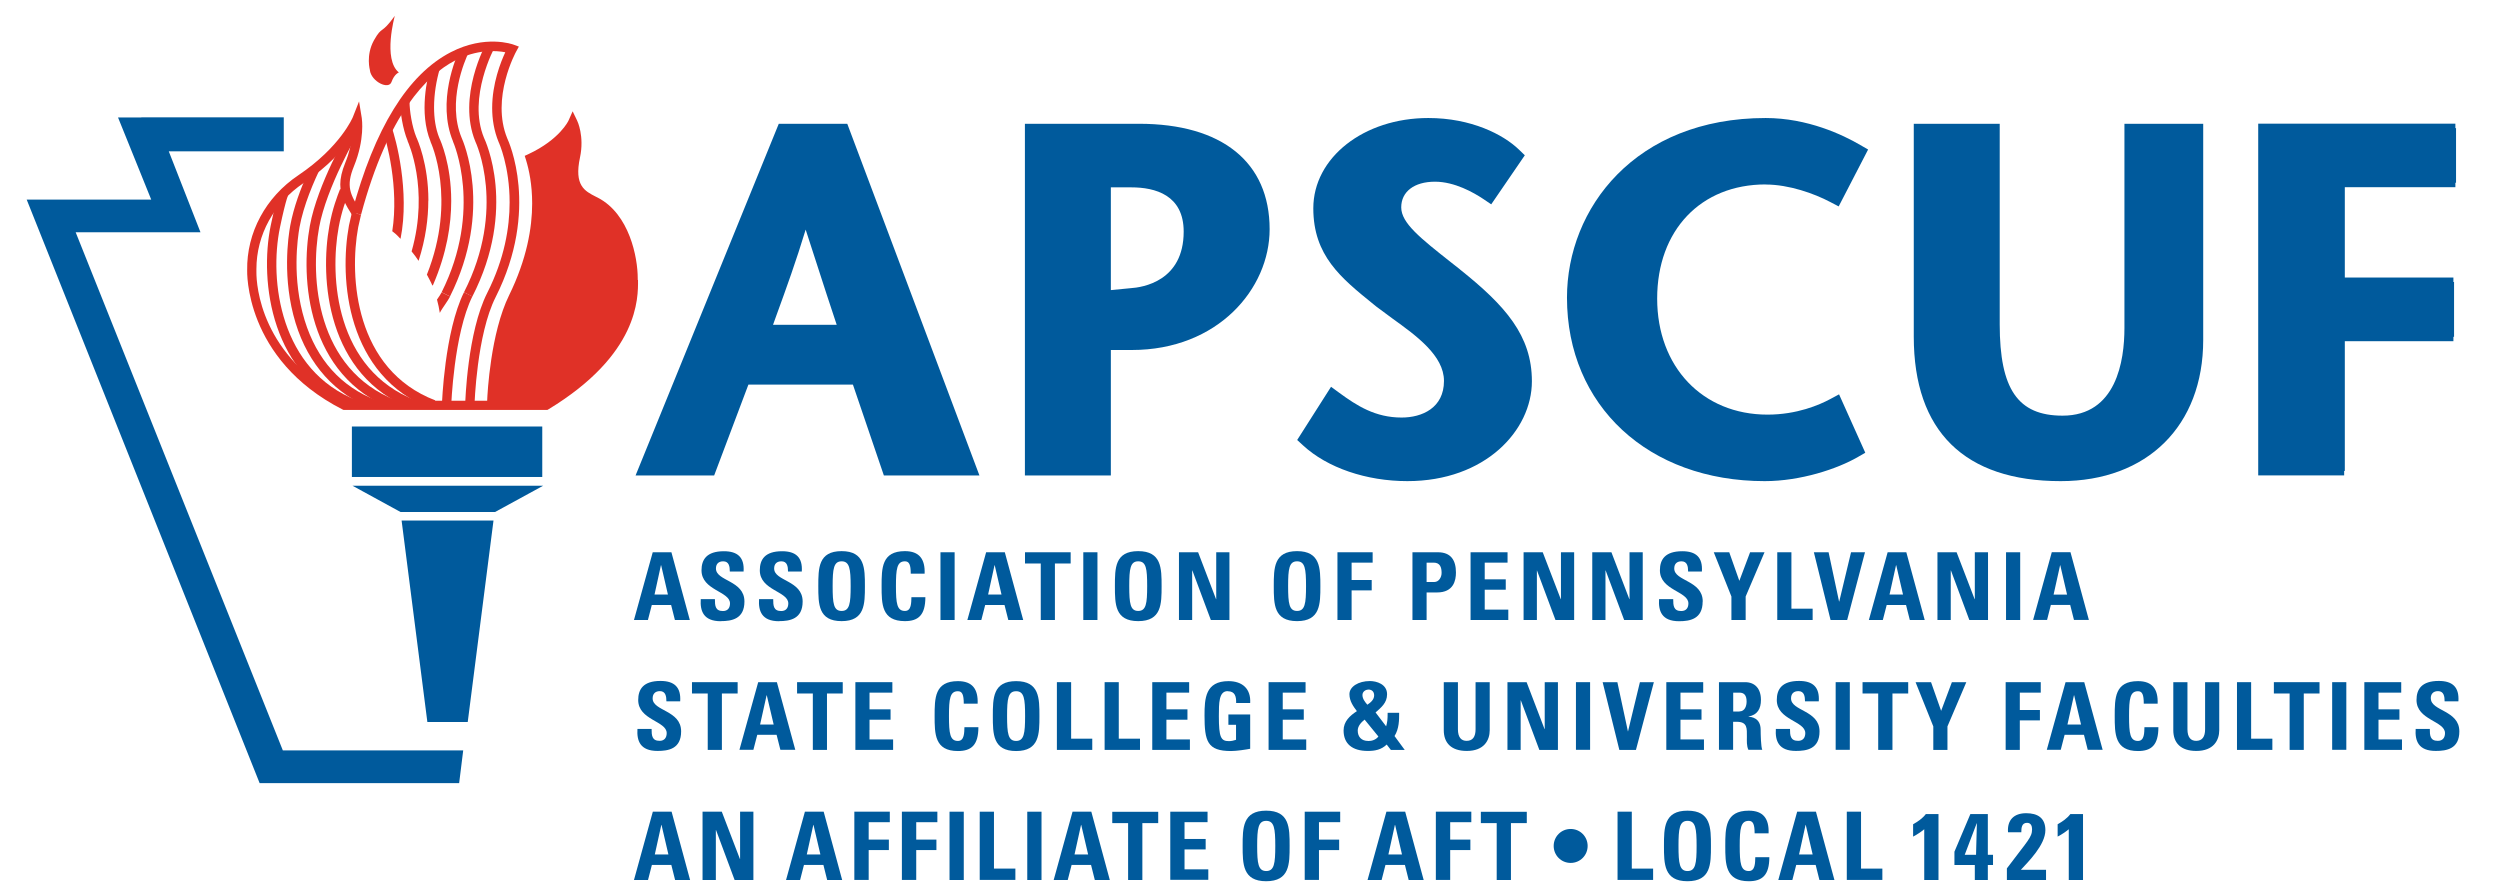 <?xml version="1.0" encoding="UTF-8"?>
<svg xmlns="http://www.w3.org/2000/svg" id="Layer_2" data-name="Layer 2" viewBox="0 0 265 95">
  <defs>
    <style>
      .cls-1 {
        fill: none;
      }

      .cls-2 {
        fill: #e03127;
      }

      .cls-3 {
        fill: #005a9c;
      }
    </style>
  </defs>
  <g id="Layer_1-2" data-name="Layer 1">
    <g>
      <rect class="cls-1" width="265" height="95"></rect>
      <g>
        <path class="cls-3" d="M69.19,58.54l-1.99,7.18h1.48l.41-1.59h2.05l.4,1.59h1.58l-1.95-7.18h-1.98ZM69.38,63.02l.68-3.11h.02l.72,3.11h-1.43Z"></path>
        <path class="cls-3" d="M76.41,65.84c1.14,0,2.5-.22,2.5-2.08,0-2.26-3.02-2.14-3.02-3.5,0-.5.29-.76.77-.76.61,0,.7.54.7,1.08h1.46c.1-1.5-.63-2.15-2.09-2.15-1.83,0-2.37.89-2.37,2.02,0,2.14,3.02,2.22,3.02,3.51,0,.49-.25.81-.75.81-.82,0-.85-.58-.85-1.26h-1.5c-.08,1.24.27,2.34,2.13,2.34Z"></path>
        <path class="cls-3" d="M82.58,65.84c1.14,0,2.5-.22,2.5-2.08,0-2.26-3.02-2.14-3.02-3.5,0-.5.29-.76.77-.76.61,0,.7.54.7,1.08h1.46c.1-1.5-.63-2.15-2.09-2.15-1.83,0-2.36.89-2.36,2.02,0,2.14,3.02,2.22,3.02,3.51,0,.49-.25.81-.75.81-.83,0-.85-.58-.85-1.26h-1.5c-.08,1.24.27,2.34,2.12,2.34Z"></path>
        <path class="cls-3" d="M89.21,65.84c2.47,0,2.47-1.83,2.47-3.71s0-3.71-2.47-3.71-2.47,1.81-2.47,3.71,0,3.71,2.47,3.71ZM89.21,59.5c.84,0,.96.79.96,2.63s-.11,2.63-.96,2.63-.95-.79-.95-2.63.11-2.63.95-2.63Z"></path>
        <path class="cls-3" d="M95.92,64.76c-.84,0-.95-.79-.95-2.63s.11-2.63.95-2.63c.45,0,.62.35.62,1.31h1.47c.06-1.54-.56-2.39-2.09-2.39-2.47,0-2.47,1.81-2.47,3.71s0,3.71,2.47,3.71c1.4,0,2.17-.62,2.17-2.54h-1.48c-.02.57.01,1.46-.68,1.46Z"></path>
        <rect class="cls-3" x="99.69" y="58.54" width="1.5" height="7.18"></rect>
        <path class="cls-3" d="M106.88,65.72h1.58l-1.95-7.18h-1.98l-1.99,7.18h1.48l.41-1.59h2.05l.4,1.59ZM104.74,63.02l.68-3.11h.02l.72,3.11h-1.43Z"></path>
        <polygon class="cls-3" points="113.49 58.54 108.65 58.54 108.65 59.73 110.32 59.73 110.32 65.72 111.82 65.72 111.82 59.73 113.49 59.73 113.49 58.54"></polygon>
        <rect class="cls-3" x="114.83" y="58.54" width="1.5" height="7.18"></rect>
        <path class="cls-3" d="M120.65,65.84c2.48,0,2.48-1.83,2.48-3.71s0-3.71-2.48-3.71-2.47,1.81-2.47,3.71,0,3.71,2.47,3.71ZM120.65,59.5c.85,0,.95.79.95,2.63s-.11,2.63-.95,2.63-.95-.79-.95-2.63.11-2.63.95-2.63Z"></path>
        <polygon class="cls-3" points="130.32 65.72 130.32 58.54 128.92 58.54 128.92 63.51 128.9 63.51 127 58.54 124.97 58.54 124.97 65.72 126.37 65.72 126.37 60.47 126.39 60.47 128.35 65.72 130.32 65.72"></polygon>
        <path class="cls-3" d="M137.49,58.42c-2.47,0-2.47,1.81-2.47,3.71s0,3.71,2.47,3.71,2.47-1.83,2.47-3.71,0-3.71-2.47-3.71ZM137.49,64.76c-.84,0-.95-.79-.95-2.63s.11-2.63.95-2.63.95.79.95,2.63-.11,2.63-.95,2.63Z"></path>
        <polygon class="cls-3" points="143.27 62.58 145.4 62.58 145.4 61.48 143.27 61.48 143.27 59.64 145.5 59.64 145.5 58.54 141.77 58.54 141.77 65.72 143.27 65.72 143.27 62.58"></polygon>
        <path class="cls-3" d="M154.33,60.69c0-1.31-.54-2.15-1.91-2.15h-2.7v7.18h1.5v-2.92h1.11c1.76,0,2-1.29,2-2.11ZM152.05,61.69h-.83v-2.05h.75c.68,0,.84.5.84,1.09,0,.48-.31.96-.76.96Z"></path>
        <polygon class="cls-3" points="159.88 64.62 157.38 64.62 157.38 62.51 159.61 62.51 159.61 61.41 157.38 61.41 157.38 59.64 159.8 59.64 159.8 58.54 155.88 58.54 155.88 65.72 159.88 65.72 159.88 64.62"></polygon>
        <polygon class="cls-3" points="165.46 63.51 165.44 63.51 163.53 58.54 161.5 58.54 161.5 65.72 162.91 65.72 162.91 60.47 162.92 60.47 164.88 65.72 166.86 65.72 166.86 58.54 165.46 58.54 165.46 63.51"></polygon>
        <polygon class="cls-3" points="170.18 60.47 170.2 60.47 172.16 65.72 174.13 65.72 174.13 58.54 172.73 58.54 172.73 63.51 172.71 63.51 170.81 58.54 168.78 58.54 168.78 65.72 170.18 65.72 170.18 60.47"></polygon>
        <path class="cls-3" d="M180.49,63.76c0-2.26-3.02-2.14-3.02-3.5,0-.5.29-.76.77-.76.61,0,.7.54.7,1.08h1.46c.1-1.5-.62-2.15-2.08-2.15-1.83,0-2.37.89-2.37,2.02,0,2.14,3.02,2.22,3.02,3.51,0,.49-.25.81-.76.81-.82,0-.85-.58-.85-1.26h-1.5c-.08,1.24.27,2.34,2.12,2.34,1.14,0,2.5-.22,2.5-2.08Z"></path>
        <polygon class="cls-3" points="184.37 61.57 183.3 58.54 181.66 58.54 183.53 63.23 183.53 65.72 185.04 65.72 185.04 63.23 187.04 58.54 185.51 58.54 184.37 61.57"></polygon>
        <polygon class="cls-3" points="192.14 64.52 189.89 64.52 189.89 58.54 188.39 58.54 188.39 65.72 192.14 65.72 192.14 64.52"></polygon>
        <polygon class="cls-3" points="197.69 58.54 196.21 58.54 194.96 63.76 194.94 63.76 193.83 58.54 192.27 58.54 194.04 65.72 195.8 65.72 197.69 58.54"></polygon>
        <path class="cls-3" d="M202.07,58.54h-1.98l-1.99,7.18h1.48l.41-1.59h2.05l.4,1.59h1.58l-1.95-7.18ZM200.29,63.02l.69-3.11h.02l.72,3.11h-1.43Z"></path>
        <polygon class="cls-3" points="209.33 63.51 209.31 63.51 207.4 58.54 205.37 58.54 205.37 65.72 206.78 65.72 206.78 60.47 206.8 60.47 208.75 65.72 210.73 65.72 210.73 58.54 209.33 58.54 209.33 63.51"></polygon>
        <rect class="cls-3" x="212.64" y="58.54" width="1.5" height="7.18"></rect>
        <path class="cls-3" d="M217.39,64.12h2.05l.4,1.59h1.58l-1.95-7.18h-1.98l-1.98,7.18h1.48l.4-1.59ZM218.37,59.92h.02l.72,3.11h-1.43l.69-3.11Z"></path>
        <path class="cls-3" d="M69.18,74.03c0-.5.29-.77.77-.77.6,0,.69.55.69,1.08h1.46c.1-1.5-.63-2.16-2.09-2.16-1.83,0-2.36.89-2.36,2.02,0,2.14,3.02,2.22,3.02,3.51,0,.49-.25.82-.75.82-.82,0-.85-.58-.85-1.26h-1.5c-.08,1.24.27,2.33,2.13,2.33,1.14,0,2.5-.21,2.5-2.07,0-2.26-3.02-2.14-3.02-3.5Z"></path>
        <polygon class="cls-3" points="73.35 73.51 75.02 73.51 75.02 79.49 76.52 79.49 76.52 73.51 78.19 73.51 78.19 72.31 73.35 72.31 73.35 73.51"></polygon>
        <path class="cls-3" d="M80.37,72.31l-1.99,7.17h1.48l.41-1.59h2.05l.4,1.59h1.58l-1.95-7.17h-1.98ZM80.57,76.8l.69-3.1h.02l.73,3.1h-1.43Z"></path>
        <polygon class="cls-3" points="84.49 73.51 86.16 73.51 86.16 79.49 87.66 79.49 87.66 73.51 89.33 73.51 89.33 72.31 84.49 72.31 84.49 73.51"></polygon>
        <polygon class="cls-3" points="92.17 76.29 94.4 76.29 94.4 75.19 92.17 75.19 92.17 73.42 94.59 73.42 94.59 72.31 90.67 72.31 90.67 79.49 94.67 79.49 94.67 78.38 92.17 78.38 92.17 76.29"></polygon>
        <path class="cls-3" d="M101.54,78.54c-.84,0-.95-.79-.95-2.64s.11-2.63.95-2.63c.45,0,.62.36.62,1.32h1.47c.06-1.54-.55-2.39-2.09-2.39-2.47,0-2.47,1.81-2.47,3.7s0,3.71,2.47,3.71c1.4,0,2.17-.61,2.17-2.53h-1.48c-.02.57,0,1.46-.69,1.46Z"></path>
        <path class="cls-3" d="M107.71,72.2c-2.47,0-2.47,1.81-2.47,3.7s0,3.71,2.47,3.71,2.47-1.83,2.47-3.71,0-3.7-2.47-3.7ZM107.71,78.54c-.85,0-.96-.79-.96-2.64s.11-2.63.96-2.63.95.8.95,2.63-.11,2.64-.95,2.64Z"></path>
        <polygon class="cls-3" points="113.54 72.31 112.03 72.31 112.03 79.49 115.78 79.49 115.78 78.3 113.54 78.3 113.54 72.31"></polygon>
        <polygon class="cls-3" points="118.59 72.31 117.09 72.31 117.09 79.49 120.84 79.49 120.84 78.3 118.59 78.3 118.59 72.31"></polygon>
        <polygon class="cls-3" points="123.64 76.29 125.87 76.29 125.87 75.19 123.64 75.19 123.64 73.42 126.05 73.42 126.05 72.31 122.14 72.31 122.14 79.49 126.13 79.49 126.13 78.38 123.64 78.38 123.64 76.29"></polygon>
        <path class="cls-3" d="M130.14,73.27c.79,0,.91.59.89,1.25h1.49c.09-1.5-.82-2.32-2.3-2.32-2.45,0-2.54,1.84-2.54,3.64,0,2.73.29,3.77,2.81,3.77.6,0,1.62-.16,2.03-.24v-3.64h-2.31v1.1h.81v1.59c-.23.08-.5.14-.75.14-.86,0-1.07-.4-1.07-2.65,0-1.39,0-2.65.93-2.65Z"></path>
        <polygon class="cls-3" points="135.97 76.29 138.2 76.29 138.2 75.19 135.97 75.19 135.97 73.42 138.39 73.42 138.39 72.31 134.47 72.31 134.47 79.49 138.46 79.49 138.46 78.38 135.97 78.38 135.97 76.29"></polygon>
        <path class="cls-3" d="M148.3,75.56h-1.21c0,.7-.03.97-.16,1.43l-1.12-1.47c.58-.52,1.22-1,1.22-1.93,0-1.08-1.13-1.4-1.82-1.4-1.22,0-2.17.6-2.17,1.39,0,.74.42,1.31.79,1.8-.75.49-1.41,1.09-1.41,2.05,0,1.4.91,2.17,2.57,2.17.76,0,1.43-.13,2-.68l.44.57h1.47l-1.08-1.47c.49-.78.49-1.71.49-2.46ZM145.04,73.09c.39,0,.62.24.62.62,0,.45-.37.76-.72.99-.26-.3-.52-.63-.52-1.03,0-.34.31-.57.62-.57ZM145.02,78.54c-.69,0-1.1-.42-1.1-1.1,0-.48.37-.88.73-1.16l1.46,1.79c-.26.34-.67.48-1.09.48Z"></path>
        <path class="cls-3" d="M156.41,77.3c0,.8-.3,1.23-.95,1.23-.55,0-.92-.35-.92-1.23v-4.99h-1.5v5.09c0,1.35.79,2.2,2.44,2.2,1.83,0,2.43-1.13,2.43-2.2v-5.09h-1.5v4.99Z"></path>
        <polygon class="cls-3" points="163.74 77.28 163.72 77.28 161.82 72.31 159.79 72.31 159.79 79.49 161.19 79.49 161.19 74.24 161.21 74.24 163.17 79.49 165.14 79.49 165.14 72.31 163.74 72.31 163.74 77.28"></polygon>
        <rect class="cls-3" x="167.05" y="72.31" width="1.5" height="7.17"></rect>
        <polygon class="cls-3" points="172.57 77.53 172.56 77.53 171.44 72.31 169.88 72.31 171.65 79.49 173.41 79.49 175.31 72.31 173.83 72.31 172.57 77.53"></polygon>
        <polygon class="cls-3" points="178.13 76.29 180.36 76.29 180.36 75.19 178.13 75.19 178.13 73.42 180.54 73.42 180.54 72.31 176.63 72.31 176.63 79.49 180.62 79.49 180.62 78.38 178.13 78.38 178.13 76.29"></polygon>
        <path class="cls-3" d="M185.33,75.97v-.02c.97-.16,1.33-.84,1.33-1.76,0-1.22-.66-1.88-1.68-1.88h-2.77v7.17h1.5v-2.97h.39c1.15,0,1.07.72,1.07,1.58,0,.47-.04.95.16,1.39h1.47c-.14-.3-.17-1.65-.17-2.11,0-1.29-.98-1.37-1.3-1.41ZM184.38,75.42h-.66v-2h.66c.48,0,.76.26.76.94,0,.45-.17,1.05-.76,1.05Z"></path>
        <path class="cls-3" d="M189.85,74.03c0-.5.29-.77.78-.77.61,0,.7.55.7,1.08h1.46c.1-1.5-.62-2.16-2.09-2.16-1.83,0-2.36.89-2.36,2.02,0,2.14,3.02,2.22,3.02,3.51,0,.49-.25.82-.76.82-.83,0-.86-.58-.86-1.26h-1.5c-.08,1.24.27,2.33,2.13,2.33,1.14,0,2.5-.21,2.5-2.07,0-2.26-3.02-2.14-3.02-3.5Z"></path>
        <rect class="cls-3" x="194.58" y="72.31" width="1.5" height="7.17"></rect>
        <polygon class="cls-3" points="197.43 73.51 199.09 73.51 199.09 79.49 200.6 79.49 200.6 73.51 202.27 73.51 202.27 72.31 197.43 72.31 197.43 73.51"></polygon>
        <polygon class="cls-3" points="205.76 75.35 204.69 72.31 203.05 72.31 204.93 77 204.93 79.49 206.43 79.49 206.43 77 208.43 72.31 206.9 72.31 205.76 75.35"></polygon>
        <polygon class="cls-3" points="212.6 79.49 214.1 79.49 214.1 76.36 216.23 76.36 216.23 75.26 214.1 75.26 214.1 73.42 216.32 73.42 216.32 72.31 212.6 72.31 212.6 79.49"></polygon>
        <path class="cls-3" d="M218.95,72.31l-1.99,7.17h1.48l.41-1.59h2.05l.4,1.59h1.58l-1.95-7.17h-1.98ZM219.15,76.8l.69-3.1h.02l.73,3.1h-1.43Z"></path>
        <path class="cls-3" d="M226.63,78.54c-.85,0-.95-.79-.95-2.64s.11-2.63.95-2.63c.45,0,.61.36.61,1.32h1.47c.06-1.54-.56-2.39-2.08-2.39-2.47,0-2.47,1.81-2.47,3.7s0,3.71,2.47,3.71c1.4,0,2.16-.61,2.16-2.53h-1.48c-.02.57.01,1.46-.69,1.46Z"></path>
        <path class="cls-3" d="M233.74,77.3c0,.8-.3,1.23-.95,1.23-.55,0-.92-.35-.92-1.23v-4.99h-1.5v5.09c0,1.35.79,2.2,2.44,2.2,1.83,0,2.43-1.13,2.43-2.2v-5.09h-1.5v4.99Z"></path>
        <polygon class="cls-3" points="238.62 72.31 237.12 72.31 237.12 79.49 240.87 79.49 240.87 78.3 238.62 78.3 238.62 72.31"></polygon>
        <polygon class="cls-3" points="241.03 73.51 242.7 73.51 242.7 79.49 244.2 79.49 244.2 73.51 245.87 73.51 245.87 72.31 241.03 72.31 241.03 73.51"></polygon>
        <rect class="cls-3" x="247.21" y="72.31" width="1.5" height="7.17"></rect>
        <polygon class="cls-3" points="252.12 76.29 254.34 76.29 254.34 75.19 252.12 75.19 252.12 73.42 254.53 73.42 254.53 72.31 250.62 72.31 250.62 79.49 254.61 79.49 254.61 78.38 252.12 78.38 252.12 76.29"></polygon>
        <path class="cls-3" d="M257.66,74.03c0-.5.29-.77.77-.77.61,0,.7.55.7,1.08h1.46c.1-1.5-.62-2.16-2.08-2.16-1.83,0-2.36.89-2.36,2.02,0,2.14,3.02,2.22,3.02,3.51,0,.49-.25.82-.76.82-.83,0-.85-.58-.85-1.26h-1.5c-.08,1.24.27,2.33,2.13,2.33,1.14,0,2.5-.21,2.5-2.07,0-2.26-3.02-2.14-3.02-3.5Z"></path>
      </g>
      <g>
        <g>
          <path class="cls-3" d="M89.12,13.12h-6.57l-15.18,37.28h8.33s3.2-8.5,3.63-9.63h11.08c.4,1.17,3.28,9.63,3.28,9.63h10.13l-14.01-37.28h-.69ZM88.69,34.43h-6.75c.18-.51.37-1.03.37-1.03,1.04-2.85,2.1-5.79,3.09-9.06.94,2.89,2.22,6.85,2.22,6.85,0,0,.63,1.91,1.07,3.24Z"></path>
          <path class="cls-3" d="M120.73,13.12h-12.09v37.28h9.11v-13.3h2.22c9.14,0,14.61-6.51,14.61-12.8,0-7.11-5.05-11.18-13.85-11.18ZM117.75,19.86h2.17c2.53,0,5.55.81,5.55,4.69,0,5.25-4.33,5.92-5.66,6-.04,0-1.83.18-2.06.2v-10.89Z"></path>
          <path class="cls-3" d="M154.75,28.55s-.89-.7-.89-.7c-3.32-2.62-5.33-4.21-5.33-5.87s1.37-2.72,3.58-2.72c2.09,0,4.11,1.16,5.13,1.84l.83.56,3.56-5.2-.61-.59c-1.67-1.62-5.08-3.36-9.62-3.36-6.84,0-12.19,4.2-12.19,9.57,0,5.02,2.94,7.39,6.35,10.15l.32.26s1.7,1.26,1.7,1.26c2.57,1.85,5.48,3.95,5.48,6.63,0,2.86-2.32,3.88-4.49,3.88-2.79,0-4.72-1.24-6.62-2.63l-.86-.63-3.59,5.64.62.57c2.58,2.38,6.71,3.79,11.06,3.79,8.26,0,13.2-5.38,13.2-10.58,0-4.84-2.8-8.01-7.64-11.87Z"></path>
          <path class="cls-3" d="M187.17,19.56c2.46,0,5.15.96,6.83,1.85l.9.47,3.12-6.03-.83-.48c-1.83-1.07-5.57-2.86-10.03-2.86-13.83,0-21.06,9.58-21.06,19.04,0,11.45,8.62,19.45,20.96,19.45,3.79,0,7.69-1.29,9.88-2.56l.78-.45-2.78-6.19-.95.51c-1.14.61-3.51,1.64-6.63,1.64-6.89,0-11.7-5.06-11.7-12.3s4.62-12.1,11.5-12.1Z"></path>
          <path class="cls-3" d="M225.19,13.12v21.66c0,3.46-.85,9.28-6.56,9.28-4.73,0-6.66-2.8-6.66-9.68V13.12h-9.11v22.57c0,10.02,5.38,15.31,15.57,15.31,9.18,0,15.11-5.87,15.11-14.96V13.12h-8.36Z"></path>
          <path class="cls-3" d="M260.34,13.58h-.07v-.47h-20.9v37.28h9.11v-.47h.07v-13.75h11.51v-.47h.07v-5.81h-.07v-.47h-11.51v-9.58h11.72v-.47h.07v-5.81Z"></path>
        </g>
        <g>
          <g>
            <rect class="cls-3" x="37.3" y="45.21" width="20.18" height="5.35"></rect>
            <polygon class="cls-3" points="52.48 54.27 42.45 54.27 37.37 51.49 57.57 51.49 52.48 54.27"></polygon>
            <polygon class="cls-3" points="49.58 76.53 45.3 76.53 42.57 55.18 52.31 55.18 49.58 76.53"></polygon>
          </g>
          <path class="cls-3" d="M14.98,12.45h-2.47s3.53,8.72,3.52,8.71H2.83l24.69,61.85h21.15l.43-3.47h-19.12c-.8-2.03-20.27-50.64-21.96-54.92h13.23l-3.36-8.58h12.19v-3.6s-15.1,0-15.1,0Z"></path>
          <g>
            <path class="cls-2" d="M46.84,43l.99.03c0-.08.27-7.6,2.24-11.61l-.89-.44c-2.06,4.19-2.33,11.69-2.34,12.01Z"></path>
            <path class="cls-2" d="M50.39,15.01c.05.1,3.32,7.1-1.21,15.97l.89.45c4.77-9.33,1.37-16.53,1.23-16.83-1.76-4.28,1.13-9.58,1.16-9.63l-.87-.48c-.13.23-3.15,5.76-1.2,10.52Z"></path>
            <path class="cls-2" d="M48.02,15.01c.04.09,3.18,7.21-1.21,15.97l.89.44c4.61-9.21,1.37-16.51,1.23-16.82-1.57-3.81.35-8.21.75-9.05l-.9-.43c-.43.91-2.5,5.65-.76,9.87Z"></path>
            <path class="cls-2" d="M47.79,5.53c-4.57,2.36-8.09,8.07-10.48,16.97l.96.26c2.87-10.71,6.99-14.79,9.94-16.33,2.38-1.24,4.41-1.07,5.35-.89-.48,1.03-1.39,3.31-1.39,5.9,0,1.18.19,2.42.69,3.63.03.05,1.16,2.54,1.16,6.38,0,2.66-.54,5.97-2.37,9.59-2.11,4.17-2.33,11.53-2.34,11.84l.99.03c0-.07.23-7.45,2.24-11.42,4.69-9.3,1.37-16.52,1.23-16.82-1.76-4.28.92-9.17.95-9.22l.28-.51-.54-.2c-.12-.05-3.03-1.09-6.67.79Z"></path>
            <path class="cls-2" d="M32.64,18.28c-.75,1.66-1.51,3.67-1.87,5.61-.23,1.25-.87,5.68.56,10.34,1.36,4.43,4.21,7.59,8.23,9.14l.36-.93c-3.78-1.45-6.34-4.31-7.63-8.5-1.36-4.43-.75-8.67-.54-9.86.43-2.33,1.5-4.83,2.38-6.61"></path>
            <path class="cls-2" d="M29.29,21.34c-.21.77-.41,1.71-.59,2.55-1.24,5.99.07,16.13,8.79,19.48l.36-.93c-8.14-3.13-9.35-12.68-8.17-18.35.65-3.13.96-3.67.97-3.69l-.04.06-.23-.11c-.17.18-.88.23-1.09,1"></path>
            <path class="cls-2" d="M32.85,23.9c-1.03,5.58-.33,15.96,8.79,19.47l.36-.93c-8.51-3.27-9.14-13.08-8.17-18.36.78-4.24,4.03-9.81,4.07-9.86l-.86-.5c-.14.23-3.38,5.78-4.19,10.19Z"></path>
            <path class="cls-2" d="M34.92,23.9c-1.03,5.58-.34,15.96,8.79,19.47l.36-.93c-8.52-3.27-9.14-13.08-8.17-18.36.31-1.7.79-2.94,1.08-3.68l-.93-.36c-.3.77-.81,2.07-1.13,3.86Z"></path>
            <path class="cls-2" d="M36.99,23.9c-1.03,5.58-.33,15.97,8.79,19.47l.36-.93c-8.51-3.27-9.14-13.08-8.17-18.36l.3-1.32-.96-.26-.32,1.4Z"></path>
            <g>
              <path class="cls-2" d="M46.36,31.7s-.02.04-.04.05c.13.48.23.95.3,1.42.13-.27.36-.6.57-.91.2-.3.4-.59.52-.83l-.9-.44c-.09.18-.26.44-.45.71Z"></path>
              <path class="cls-2" d="M45.9,30.21c1.47-3.39,1.93-6.43,1.93-8.91,0-3.89-1.13-6.4-1.26-6.67-.4-.98-.56-2.11-.56-3.25,0-1.43.25-2.87.59-4.03l-.96-.28c-.32,1.08-1.26,4.85,0,7.94h0s0,.03,0,.03c.03.06,2.81,6.03-.39,14.07.18.35.45.83.59,1.18l.04-.08Z"></path>
              <path class="cls-2" d="M45.41,21.26c0-3.9-1.16-6.46-1.28-6.72-.45-1.1-.72-2.78-.72-3.77h-1c0,1.08.28,2.9.8,4.16h0s0,.03,0,.03c.02.05,2.33,5,.42,11.69.27.33.52.66.74,1,.76-2.36,1.03-4.52,1.03-6.38Z"></path>
              <path class="cls-2" d="M42.31,25.17s.08.09.13.13h.02c1-5.01-.5-10.63-.96-11.86l-.94.35c.42,1.13,1.75,6.1,1.02,10.72.24.18.49.39.73.66Z"></path>
            </g>
            <path class="cls-2" d="M67.6,29.68v-.19c0-2.2-.88-6.8-4.22-8.53,0,0-.2-.1-.2-.1-1.2-.61-2.34-1.18-1.7-4.17.48-2.24-.27-3.85-.31-3.92l-.47-.97-.44.99s-.91,1.99-4.25,3.55l-.39.18.13.41c.33,1.07.66,2.64.66,4.63,0,2.6-.57,5.91-2.44,9.73-1.97,4.01-2.3,10.37-2.33,11.19h-14.99c-9.05-4.69-9.47-12.28-9.47-13.61,0-.1,0-.17,0-.19,0-.05,0-.1,0-.16,0-3.62,1.86-7,4.99-9.11,2.68-1.8,4.24-3.6,5.13-4.87-.09.76-.26,1.64-.7,2.71-.37.91-.53,1.65-.53,2.3,0,1.19.54,2.12,1.31,3.34l.84-.54c-1.11-1.74-1.57-2.6-.7-4.73,1.17-2.86.84-5.01.83-5.1l-.29-1.77-.66,1.67s-1.29,3.14-5.78,6.16c-3.46,2.32-5.48,6.08-5.42,10.07,0,.06-.33,9.42,10.1,14.75l.11.05h21.62l.12-.07c9.56-5.81,9.5-11.77,9.48-13.72Z"></path>
            <path class="cls-2" d="M39.22,7.47s-.47-1.6.42-3.2c.9-1.6.72-.52,2.21-2.59,0,0-1.29,4.62.43,6,0,0-.48.16-.78,1.01-.3.85-2.1-.02-2.29-1.22Z"></path>
          </g>
        </g>
      </g>
      <g>
        <path class="cls-3" d="M67.2,93.28l2-7.24h1.99l1.96,7.24h-1.59l-.4-1.6h-2.06l-.41,1.6h-1.49ZM70.12,87.44h-.02l-.69,3.13h1.44l-.73-3.13Z"></path>
        <path class="cls-3" d="M74.47,93.28v-7.24h2.04l1.92,5.01h.02v-5.01h1.41v7.24h-1.99l-1.97-5.29h-.02v5.29h-1.41Z"></path>
        <path class="cls-3" d="M83.32,93.28l2-7.24h1.99l1.96,7.24h-1.59l-.4-1.6h-2.06l-.41,1.6h-1.49ZM86.23,87.44h-.02l-.69,3.13h1.44l-.73-3.13Z"></path>
        <path class="cls-3" d="M90.56,93.28v-7.24h3.76v1.11h-2.24v1.85h2.14v1.11h-2.14v3.16h-1.51Z"></path>
        <path class="cls-3" d="M95.6,93.28v-7.24h3.76v1.11h-2.24v1.85h2.14v1.11h-2.14v3.16h-1.51Z"></path>
        <path class="cls-3" d="M100.65,93.28v-7.24h1.51v7.24h-1.51Z"></path>
        <path class="cls-3" d="M103.85,93.28v-7.24h1.51v6.03h2.27v1.2h-3.78Z"></path>
        <path class="cls-3" d="M108.89,93.28v-7.24h1.51v7.24h-1.51Z"></path>
        <path class="cls-3" d="M111.69,93.28l2-7.24h1.99l1.96,7.24h-1.59l-.4-1.6h-2.06l-.41,1.6h-1.49ZM114.61,87.44h-.02l-.69,3.13h1.44l-.73-3.13Z"></path>
        <path class="cls-3" d="M122.77,86.05v1.2h-1.68v6.03h-1.51v-6.03h-1.68v-1.2h4.88Z"></path>
        <path class="cls-3" d="M124.05,93.28v-7.24h3.95v1.11h-2.44v1.78h2.24v1.11h-2.24v2.11h2.52v1.11h-4.03Z"></path>
        <path class="cls-3" d="M131.72,89.67c0-1.91,0-3.74,2.49-3.74s2.49,1.82,2.49,3.74,0,3.74-2.49,3.74-2.49-1.84-2.49-3.74ZM135.18,89.67c0-1.85-.11-2.66-.96-2.66s-.96.8-.96,2.66.11,2.66.96,2.66.96-.8.96-2.66Z"></path>
        <path class="cls-3" d="M138.3,93.28v-7.24h3.76v1.11h-2.25v1.85h2.14v1.11h-2.14v3.16h-1.51Z"></path>
        <path class="cls-3" d="M144.96,93.28l2-7.24h1.99l1.96,7.24h-1.59l-.4-1.6h-2.06l-.41,1.6h-1.49ZM147.88,87.44h-.02l-.69,3.13h1.44l-.73-3.13Z"></path>
        <path class="cls-3" d="M152.2,93.28v-7.24h3.76v1.11h-2.24v1.85h2.14v1.11h-2.14v3.16h-1.51Z"></path>
        <path class="cls-3" d="M161.84,86.05v1.2h-1.68v6.03h-1.51v-6.03h-1.68v-1.2h4.88Z"></path>
        <path class="cls-3" d="M166.49,91.47c-1.01,0-1.8-.81-1.8-1.8s.79-1.8,1.8-1.8,1.8.81,1.8,1.8-.79,1.8-1.8,1.8Z"></path>
        <path class="cls-3" d="M171.46,93.28v-7.24h1.51v6.03h2.26v1.2h-3.78Z"></path>
        <path class="cls-3" d="M176.38,89.67c0-1.91,0-3.74,2.49-3.74s2.49,1.82,2.49,3.74,0,3.74-2.49,3.74-2.49-1.84-2.49-3.74ZM179.84,89.67c0-1.85-.11-2.66-.96-2.66s-.96.8-.96,2.66.11,2.66.96,2.66.96-.8.96-2.66Z"></path>
        <path class="cls-3" d="M182.88,89.67c0-1.91,0-3.74,2.49-3.74,1.54,0,2.16.85,2.1,2.4h-1.48c0-.96-.17-1.32-.62-1.32-.85,0-.96.8-.96,2.66s.11,2.66.96,2.66c.7,0,.67-.9.69-1.47h1.49c0,1.93-.77,2.55-2.18,2.55-2.49,0-2.49-1.84-2.49-3.74Z"></path>
        <path class="cls-3" d="M188.5,93.28l2-7.24h1.99l1.96,7.24h-1.59l-.4-1.6h-2.06l-.41,1.6h-1.49ZM191.41,87.44h-.02l-.69,3.13h1.44l-.73-3.13Z"></path>
        <path class="cls-3" d="M195.76,93.28v-7.24h1.51v6.03h2.26v1.2h-3.78Z"></path>
        <path class="cls-3" d="M202.79,87.37c.5-.28.99-.61,1.35-1.08h1.34v6.99h-1.51v-5.38c-.36.3-.77.56-1.18.78v-1.31Z"></path>
        <path class="cls-3" d="M207.17,90.28c1.68-3.96,1.68-3.98,1.69-3.99h1.85v4.32h.55v1.08h-.55v1.59h-1.38v-1.59h-2.16v-1.41ZM209.46,90.61l.09-3.34h-.02l-1.27,3.34h1.2Z"></path>
        <path class="cls-3" d="M212.73,93.28v-1.23c2.2-2.94,2.67-3.28,2.67-4.15,0-.35-.13-.68-.53-.68-.58,0-.61.55-.61,1h-1.41c-.1-1.3.63-2.02,1.92-2.02,1.21,0,2.04.49,2.04,1.8,0,1.57-1.83,3.36-2.6,4.2h2.67v1.08h-4.15Z"></path>
        <path class="cls-3" d="M218.11,87.37c.5-.28.99-.61,1.35-1.08h1.34v6.99h-1.51v-5.38c-.36.3-.77.56-1.18.78v-1.31Z"></path>
      </g>
    </g>
  </g>
</svg>
